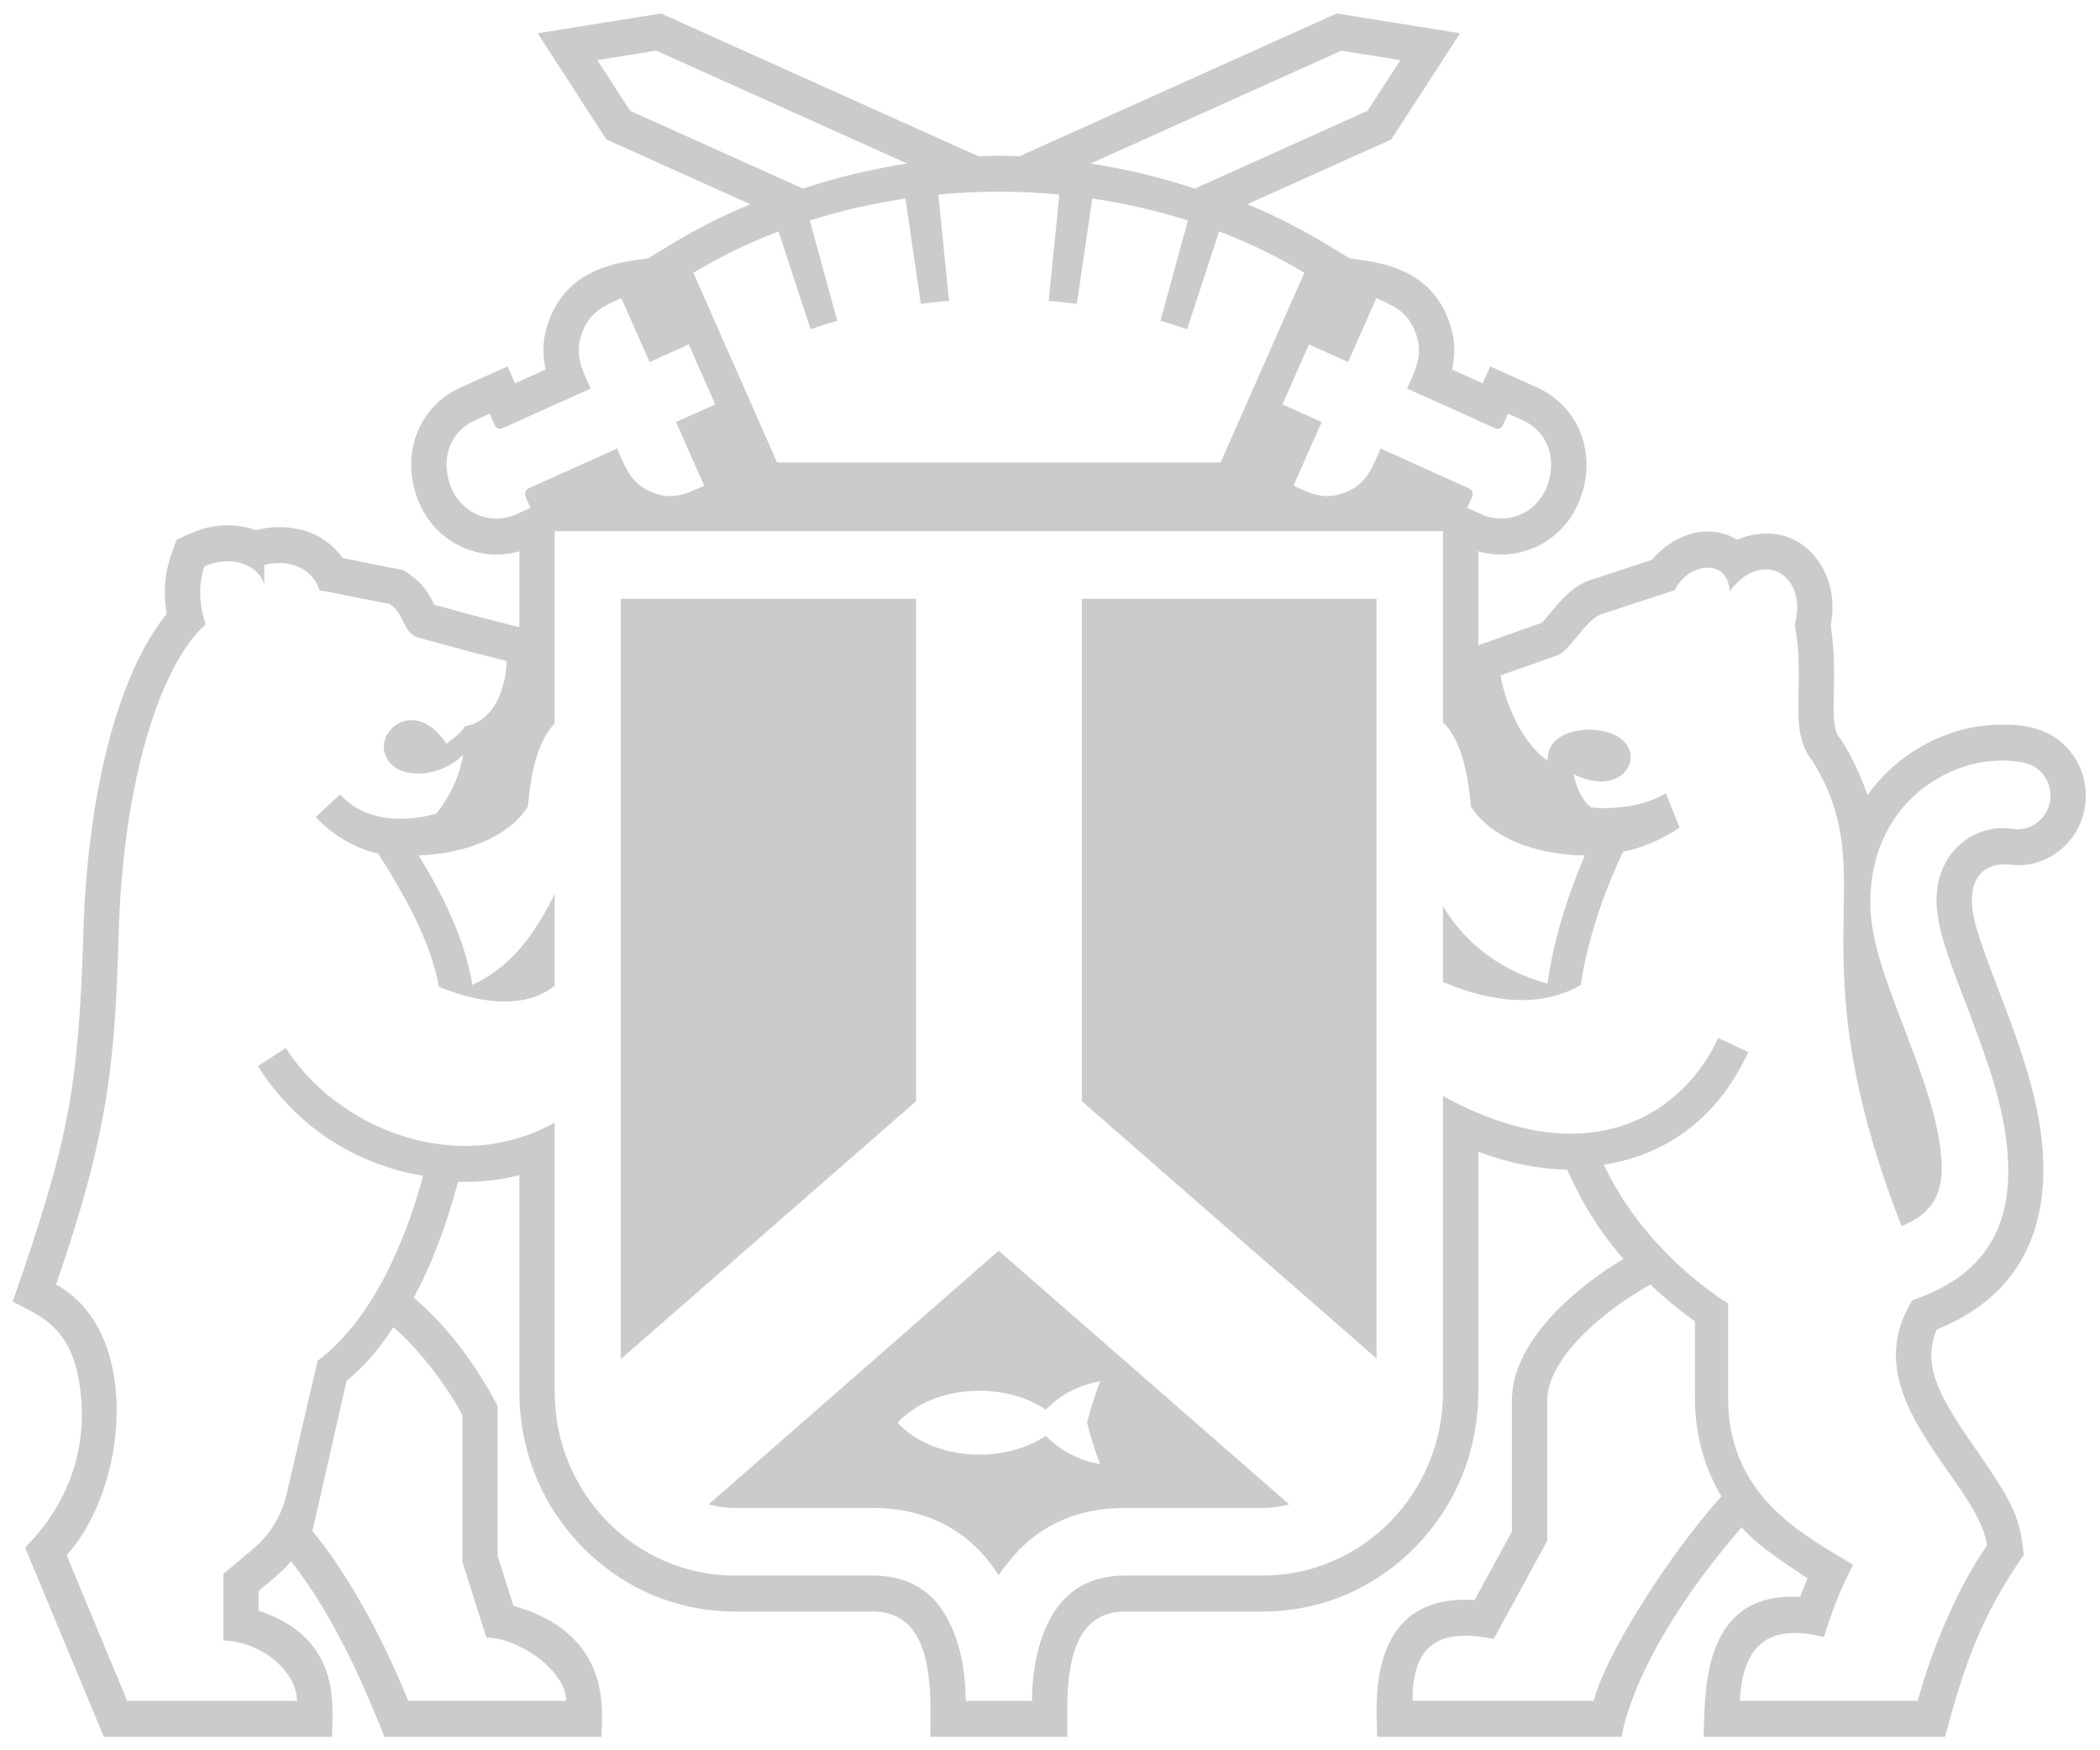 <svg width="78" height="65" viewBox="0 0 78 65" fill="none" xmlns="http://www.w3.org/2000/svg">
<path d="M23.058 50.472L34.026 40.895V22.235H23.058V50.472Z" fill="#CBCBCB"/>
<path d="M51.128 50.449V22.235H40.182V40.895L51.128 50.449Z" fill="#CBCBCB"/>
<path fill-rule="evenodd" clip-rule="evenodd" d="M47.884 55.867L37.093 46.448L26.323 55.867C26.633 55.957 26.964 56.002 27.295 56.002H32.414C34.401 56.002 35.813 56.812 36.762 58.026C36.798 58.078 36.837 58.13 36.877 58.182C36.955 58.288 37.034 58.393 37.093 58.498L37.102 58.485C37.209 58.332 37.317 58.179 37.446 58.026C38.395 56.812 39.785 56.002 41.793 56.002H46.913C47.244 56.002 47.575 55.957 47.884 55.867ZM40.861 51.297C40.073 51.428 39.374 51.808 38.844 52.347C38.195 51.913 37.329 51.648 36.378 51.648C35.11 51.648 33.993 52.12 33.339 52.834C33.993 53.55 35.11 54.021 36.378 54.021C37.329 54.021 38.195 53.756 38.844 53.322C39.374 53.861 40.073 54.241 40.861 54.372C40.68 53.906 40.518 53.391 40.377 52.835C40.518 52.279 40.68 51.764 40.861 51.297Z" fill="#CBCBCB"/>
<path fill-rule="evenodd" clip-rule="evenodd" d="M74.354 26.91C75.137 26.91 76.271 26.993 77.009 28.058C77.399 28.622 77.551 29.308 77.435 29.989C77.225 31.232 76.174 32.134 74.935 32.134C74.922 32.134 74.897 32.131 74.862 32.126C74.552 32.084 73.468 31.938 73.267 33.103C73.138 33.857 73.465 34.76 74.219 36.732C74.822 38.311 75.505 40.1 75.773 41.857C76.169 44.459 75.801 47.822 71.942 49.37C71.337 50.721 72.119 52.009 73.43 53.881C74.96 56.066 75.018 56.527 75.159 57.658C75.162 57.687 75.166 57.716 75.17 57.746C73.562 60.024 72.932 61.954 72.242 64.5H63.28C63.284 64.398 63.286 64.288 63.289 64.171C63.332 62.404 63.411 59.103 66.863 59.303C66.944 59.083 67.035 58.852 67.136 58.613C65.321 57.432 64.944 57.005 64.734 56.766C64.719 56.748 64.705 56.732 64.691 56.717C60.774 61.248 60.282 64.201 60.236 64.48C60.234 64.49 60.233 64.497 60.232 64.5H51.153C51.153 64.422 51.149 64.32 51.145 64.198C51.094 62.867 50.954 59.178 54.77 59.42L56.158 56.874V51.993C56.158 49.962 58.231 47.998 60.296 46.752C59.111 45.373 58.602 44.282 58.232 43.492L58.206 43.436C57.152 43.419 56.048 43.197 54.908 42.773V51.698C54.908 53.87 54.075 55.916 52.562 57.457C51.049 58.998 49.042 59.847 46.91 59.847H41.785C39.602 59.847 39.626 62.484 39.641 64.133C39.642 64.262 39.643 64.385 39.643 64.5H34.558C34.558 64.385 34.559 64.263 34.56 64.134C34.575 62.479 34.598 59.847 32.415 59.847H27.291C25.159 59.847 23.151 58.998 21.638 57.457C20.125 55.916 19.292 53.87 19.292 51.698V43.64C18.849 43.753 18.044 43.92 17.014 43.888C16.609 45.394 16.102 46.827 15.365 48.196C16.337 48.986 17.561 50.433 18.485 52.221V57.783L19.068 59.633C22.508 60.611 22.395 63.175 22.349 64.234C22.344 64.338 22.34 64.428 22.34 64.5H14.283C14.266 64.458 14.248 64.416 14.231 64.373C13.592 62.808 12.496 60.122 10.814 57.983C10.533 58.306 10.327 58.478 9.856 58.873C9.779 58.936 9.696 59.006 9.604 59.083V59.814C12.444 60.767 12.38 62.922 12.342 64.154C12.339 64.28 12.335 64.396 12.335 64.5H3.856L0.934 57.475C0.953 57.454 0.978 57.428 1.007 57.398C1.529 56.847 3.495 54.772 2.945 51.349C2.64 49.451 1.677 48.957 0.811 48.513C0.696 48.454 0.583 48.396 0.473 48.336C2.52 42.424 2.916 40.582 3.099 34.565C3.259 29.341 4.425 24.963 6.192 22.797C5.992 21.586 6.258 20.862 6.504 20.19C6.522 20.14 6.54 20.092 6.558 20.043C6.613 20.018 6.668 19.992 6.724 19.967C7.21 19.742 7.718 19.507 8.461 19.507C8.832 19.507 9.183 19.57 9.504 19.689C10.15 19.509 11.75 19.367 12.724 20.723C13.038 20.783 13.317 20.84 13.624 20.902C13.998 20.979 14.413 21.063 14.982 21.172C15.509 21.522 15.767 21.721 16.135 22.46C17.735 22.898 18.228 23.026 19.292 23.291V20.473C19.016 20.554 18.731 20.595 18.442 20.595C17.2 20.595 16.076 19.849 15.578 18.695C14.831 16.967 15.497 15.112 17.126 14.381L18.852 13.608L19.128 14.235L20.267 13.722C20.145 13.197 20.132 12.592 20.401 11.874C21.097 10.012 22.874 9.762 23.779 9.634C23.894 9.618 23.994 9.604 24.077 9.589C24.194 9.518 24.312 9.446 24.432 9.373C25.313 8.837 26.3 8.236 27.868 7.584L22.524 5.179L19.97 1.236L24.552 0.5L36.334 5.802C36.732 5.79 36.916 5.784 37.1 5.784C37.284 5.784 37.468 5.79 37.866 5.802L49.648 0.5L54.231 1.236L51.675 5.179L46.332 7.584C47.896 8.234 48.893 8.841 49.773 9.377C49.891 9.449 50.007 9.519 50.122 9.589C50.207 9.604 50.309 9.619 50.425 9.635C51.337 9.764 53.104 10.013 53.8 11.874C54.069 12.592 54.055 13.197 53.933 13.722L55.073 14.235L55.349 13.608L57.073 14.381C58.704 15.112 59.369 16.967 58.623 18.695C58.124 19.849 56.999 20.595 55.758 20.595C55.469 20.595 55.185 20.554 54.908 20.474V23.962L57.275 23.124C57.366 23.025 57.463 22.908 57.567 22.782C57.942 22.329 58.41 21.765 59.044 21.549L61.367 20.788C61.964 20.031 63.306 19.308 64.522 20.044C65.049 19.805 66.502 19.443 67.508 20.792C67.996 21.446 68.169 22.322 67.999 23.233C68.146 24.181 68.129 25.021 68.114 25.708L68.114 25.711C68.095 26.6 68.096 27.117 68.323 27.397C68.533 27.656 69.069 28.622 69.363 29.535C70.522 27.896 72.432 26.91 74.354 26.91ZM22.32 18.39H22.323L22.323 18.389L22.322 18.388L22.32 18.39ZM51.877 18.39H51.88L51.878 18.388L51.877 18.39ZM44.376 7.004L50.794 4.116L52.014 2.232L49.825 1.88L40.506 6.074C41.8 6.271 43.091 6.58 44.376 7.004ZM61.303 47.703C61.824 48.201 62.378 48.657 62.954 49.072V51.916C62.954 53.266 63.303 54.505 63.938 55.568C61.842 57.911 59.573 61.596 59.2 63.164H52.464C52.464 61.168 53.349 60.43 55.482 60.865L57.469 57.219V51.993C57.469 50.653 59.12 48.931 61.303 47.703ZM18.068 60.816C17.873 60.216 17.727 59.75 17.581 59.284C17.456 58.883 17.331 58.482 17.174 57.996V52.552C16.638 51.516 15.489 50.005 14.61 49.291C14.077 50.105 13.493 50.785 12.874 51.277L11.605 56.861C13.041 58.581 14.36 61.162 15.165 63.164H21.027C21.027 62.038 19.259 60.816 18.068 60.816ZM33.694 6.074C32.4 6.271 31.108 6.581 29.825 7.004L23.406 4.116L22.186 2.232L24.375 1.88L33.694 6.074ZM56.012 15.364L56.545 15.603C57.556 16.057 57.854 17.157 57.422 18.157C57.036 19.052 56.02 19.486 55.123 19.141L54.496 18.863L54.67 18.462C54.725 18.336 54.696 18.196 54.565 18.137L51.279 16.658C51.251 16.722 51.224 16.784 51.198 16.845C50.921 17.485 50.696 18.004 49.954 18.292C49.224 18.576 48.746 18.358 48.115 18.07L48.045 18.038L49.09 15.673L47.634 15.018L48.618 12.79L50.073 13.444L51.121 11.071L51.196 11.105C51.836 11.395 52.295 11.603 52.575 12.349C52.857 13.103 52.633 13.604 52.34 14.257C52.315 14.313 52.289 14.371 52.263 14.43L55.53 15.901C55.661 15.959 55.779 15.894 55.835 15.766L56.012 15.364ZM25.582 12.79L26.566 15.018L25.11 15.673L26.155 18.038L26.085 18.07C25.454 18.358 24.976 18.576 24.246 18.293C23.504 18.004 23.279 17.485 23.002 16.845C22.976 16.784 22.949 16.722 22.921 16.658L19.635 18.137C19.505 18.196 19.475 18.336 19.53 18.462L19.703 18.863L19.077 19.141C18.18 19.486 17.164 19.052 16.778 18.157C16.346 17.157 16.644 16.057 17.655 15.603L18.188 15.364L18.365 15.766C18.421 15.894 18.539 15.959 18.67 15.901L21.937 14.43C21.911 14.371 21.886 14.314 21.86 14.258C21.567 13.604 21.343 13.104 21.625 12.349C21.904 11.603 22.365 11.395 23.004 11.105L23.079 11.071L24.127 13.444L25.582 12.79ZM34.853 7.225C35.599 7.154 36.35 7.119 37.1 7.119C37.85 7.119 38.601 7.154 39.347 7.225L38.95 11.176C39.36 11.205 39.59 11.233 39.997 11.285L40.569 7.373C41.778 7.551 42.968 7.823 44.121 8.189L43.102 11.915C43.498 12.025 43.706 12.095 44.092 12.227L45.282 8.594C46.386 9.016 47.447 9.528 48.446 10.13L45.337 17.174H28.863L25.754 10.13C26.753 9.528 27.814 9.016 28.917 8.594L30.108 12.227C30.494 12.095 30.702 12.025 31.098 11.915L30.079 8.189C31.232 7.823 32.422 7.551 33.631 7.373L34.203 11.285C34.61 11.233 34.84 11.205 35.25 11.176L34.853 7.225ZM75.143 28.316C73.356 27.997 71.887 28.825 71.114 29.536C70.347 30.24 69.768 31.22 69.557 32.447C69.25 34.23 69.751 35.628 70.705 38.126L70.706 38.128C71.25 39.553 71.838 41.093 72.044 42.446C72.254 43.828 72.119 44.962 70.626 45.53C68.385 39.772 68.439 36.44 68.48 33.876C68.513 31.789 68.538 30.211 67.312 28.247C66.764 27.57 66.782 26.723 66.804 25.682C66.819 24.951 66.837 24.125 66.662 23.197C67.166 21.352 65.46 20.334 64.242 21.96C64.198 20.725 62.715 20.867 62.208 21.916L59.46 22.816C59.177 22.912 58.854 23.3 58.554 23.661C58.3 23.968 58.062 24.254 57.879 24.324L55.734 25.083C55.955 26.341 56.661 27.708 57.488 28.247C57.41 26.967 59.571 26.806 60.304 27.521C61.052 28.251 60.147 29.596 58.447 28.751C58.544 29.244 58.784 29.761 59.105 29.982C59.87 30.077 61.102 29.946 61.876 29.457L62.383 30.733C61.709 31.198 60.917 31.513 60.285 31.628C59.449 33.405 58.946 35.056 58.712 36.582C57.392 37.344 55.646 37.341 53.597 36.47V33.651C54.433 35.058 55.774 36.065 57.475 36.527C57.689 35.043 58.138 33.457 58.868 31.769C57.147 31.756 55.414 31.164 54.631 29.951C54.508 28.409 54.163 27.367 53.597 26.823V19.725H20.603V26.868C20.062 27.423 19.73 28.448 19.611 29.951C18.854 31.123 17.211 31.715 15.548 31.765C16.688 33.636 17.292 35.092 17.546 36.577C18.94 35.925 19.834 34.776 20.603 33.194V36.609C19.469 37.501 17.833 37.257 16.307 36.652C16.03 35.199 15.357 33.758 14.044 31.693C13.265 31.542 12.37 31.036 11.728 30.344L12.63 29.5C13.753 30.753 15.583 30.402 16.215 30.212C16.668 29.61 17.049 28.938 17.203 28.031C16.445 28.797 15.207 28.91 14.651 28.479C13.442 27.538 15.276 25.624 16.581 27.619C16.615 27.593 16.647 27.569 16.677 27.547C16.957 27.336 17.077 27.246 17.274 26.967C18.415 26.806 18.815 25.388 18.815 24.547C17.667 24.261 17.062 24.096 15.851 23.765L15.85 23.765L15.571 23.689C15.23 23.596 15.103 23.34 14.967 23.067C14.854 22.84 14.736 22.602 14.485 22.436C14.181 22.378 13.833 22.307 13.485 22.236C12.867 22.11 12.247 21.983 11.868 21.928C11.602 21.035 10.617 20.748 9.817 20.986V21.69C9.501 20.852 8.465 20.641 7.597 21.034C7.337 21.75 7.422 22.542 7.638 23.189C5.97 24.671 4.583 28.938 4.41 34.606C4.269 39.236 4.105 41.868 2.083 47.703C5.302 49.472 4.738 55.283 2.474 57.753L4.723 63.165H11.028C11.028 62.013 9.595 60.927 8.294 60.927V58.454L9.381 57.538C10.044 56.981 10.456 56.307 10.653 55.455L11.795 50.539C13.729 49.078 14.998 46.34 15.716 43.662L15.68 43.656C15.058 43.553 11.737 43.004 9.581 39.593L10.615 38.917C12.47 41.851 16.908 43.75 20.603 41.692V51.698C20.603 53.575 21.354 55.279 22.565 56.512C23.776 57.746 25.449 58.511 27.291 58.511H32.415C33.561 58.511 34.339 58.949 34.848 59.59C35.599 60.537 35.869 61.943 35.869 63.165H38.332C38.332 61.943 38.602 60.537 39.353 59.59C39.862 58.949 40.64 58.511 41.785 58.511H46.91C48.752 58.511 50.424 57.746 51.636 56.512C52.847 55.279 53.597 53.575 53.597 51.698V40.703C59.281 43.828 62.669 41.096 63.818 38.548L64.934 39.068C64.26 40.562 62.763 42.738 59.575 43.257C61.031 46.372 63.742 48.124 64.143 48.383L64.144 48.384C64.157 48.393 64.168 48.399 64.176 48.405C64.18 48.407 64.184 48.41 64.186 48.412V51.916C64.186 55.328 66.634 56.794 68.349 57.822L68.349 57.822C68.518 57.923 68.679 58.019 68.83 58.113C68.298 59.105 67.965 60.086 67.746 60.796C65.667 60.269 64.72 61.124 64.623 63.164H71.23C71.788 61.098 72.813 58.797 73.804 57.393C73.701 56.568 73.06 55.652 72.363 54.656C71.055 52.789 69.551 50.643 71.035 48.284C74.292 47.191 74.894 44.799 74.478 42.062C74.232 40.45 73.591 38.771 72.997 37.217L72.997 37.217C72.206 35.145 71.779 34.02 71.976 32.873C72.084 32.247 72.376 31.75 72.762 31.395C73.491 30.726 74.334 30.711 74.725 30.78C75.393 30.898 76.028 30.442 76.144 29.761C76.259 29.081 75.811 28.433 75.143 28.316Z" fill="#CBCBCB"/>
</svg>
